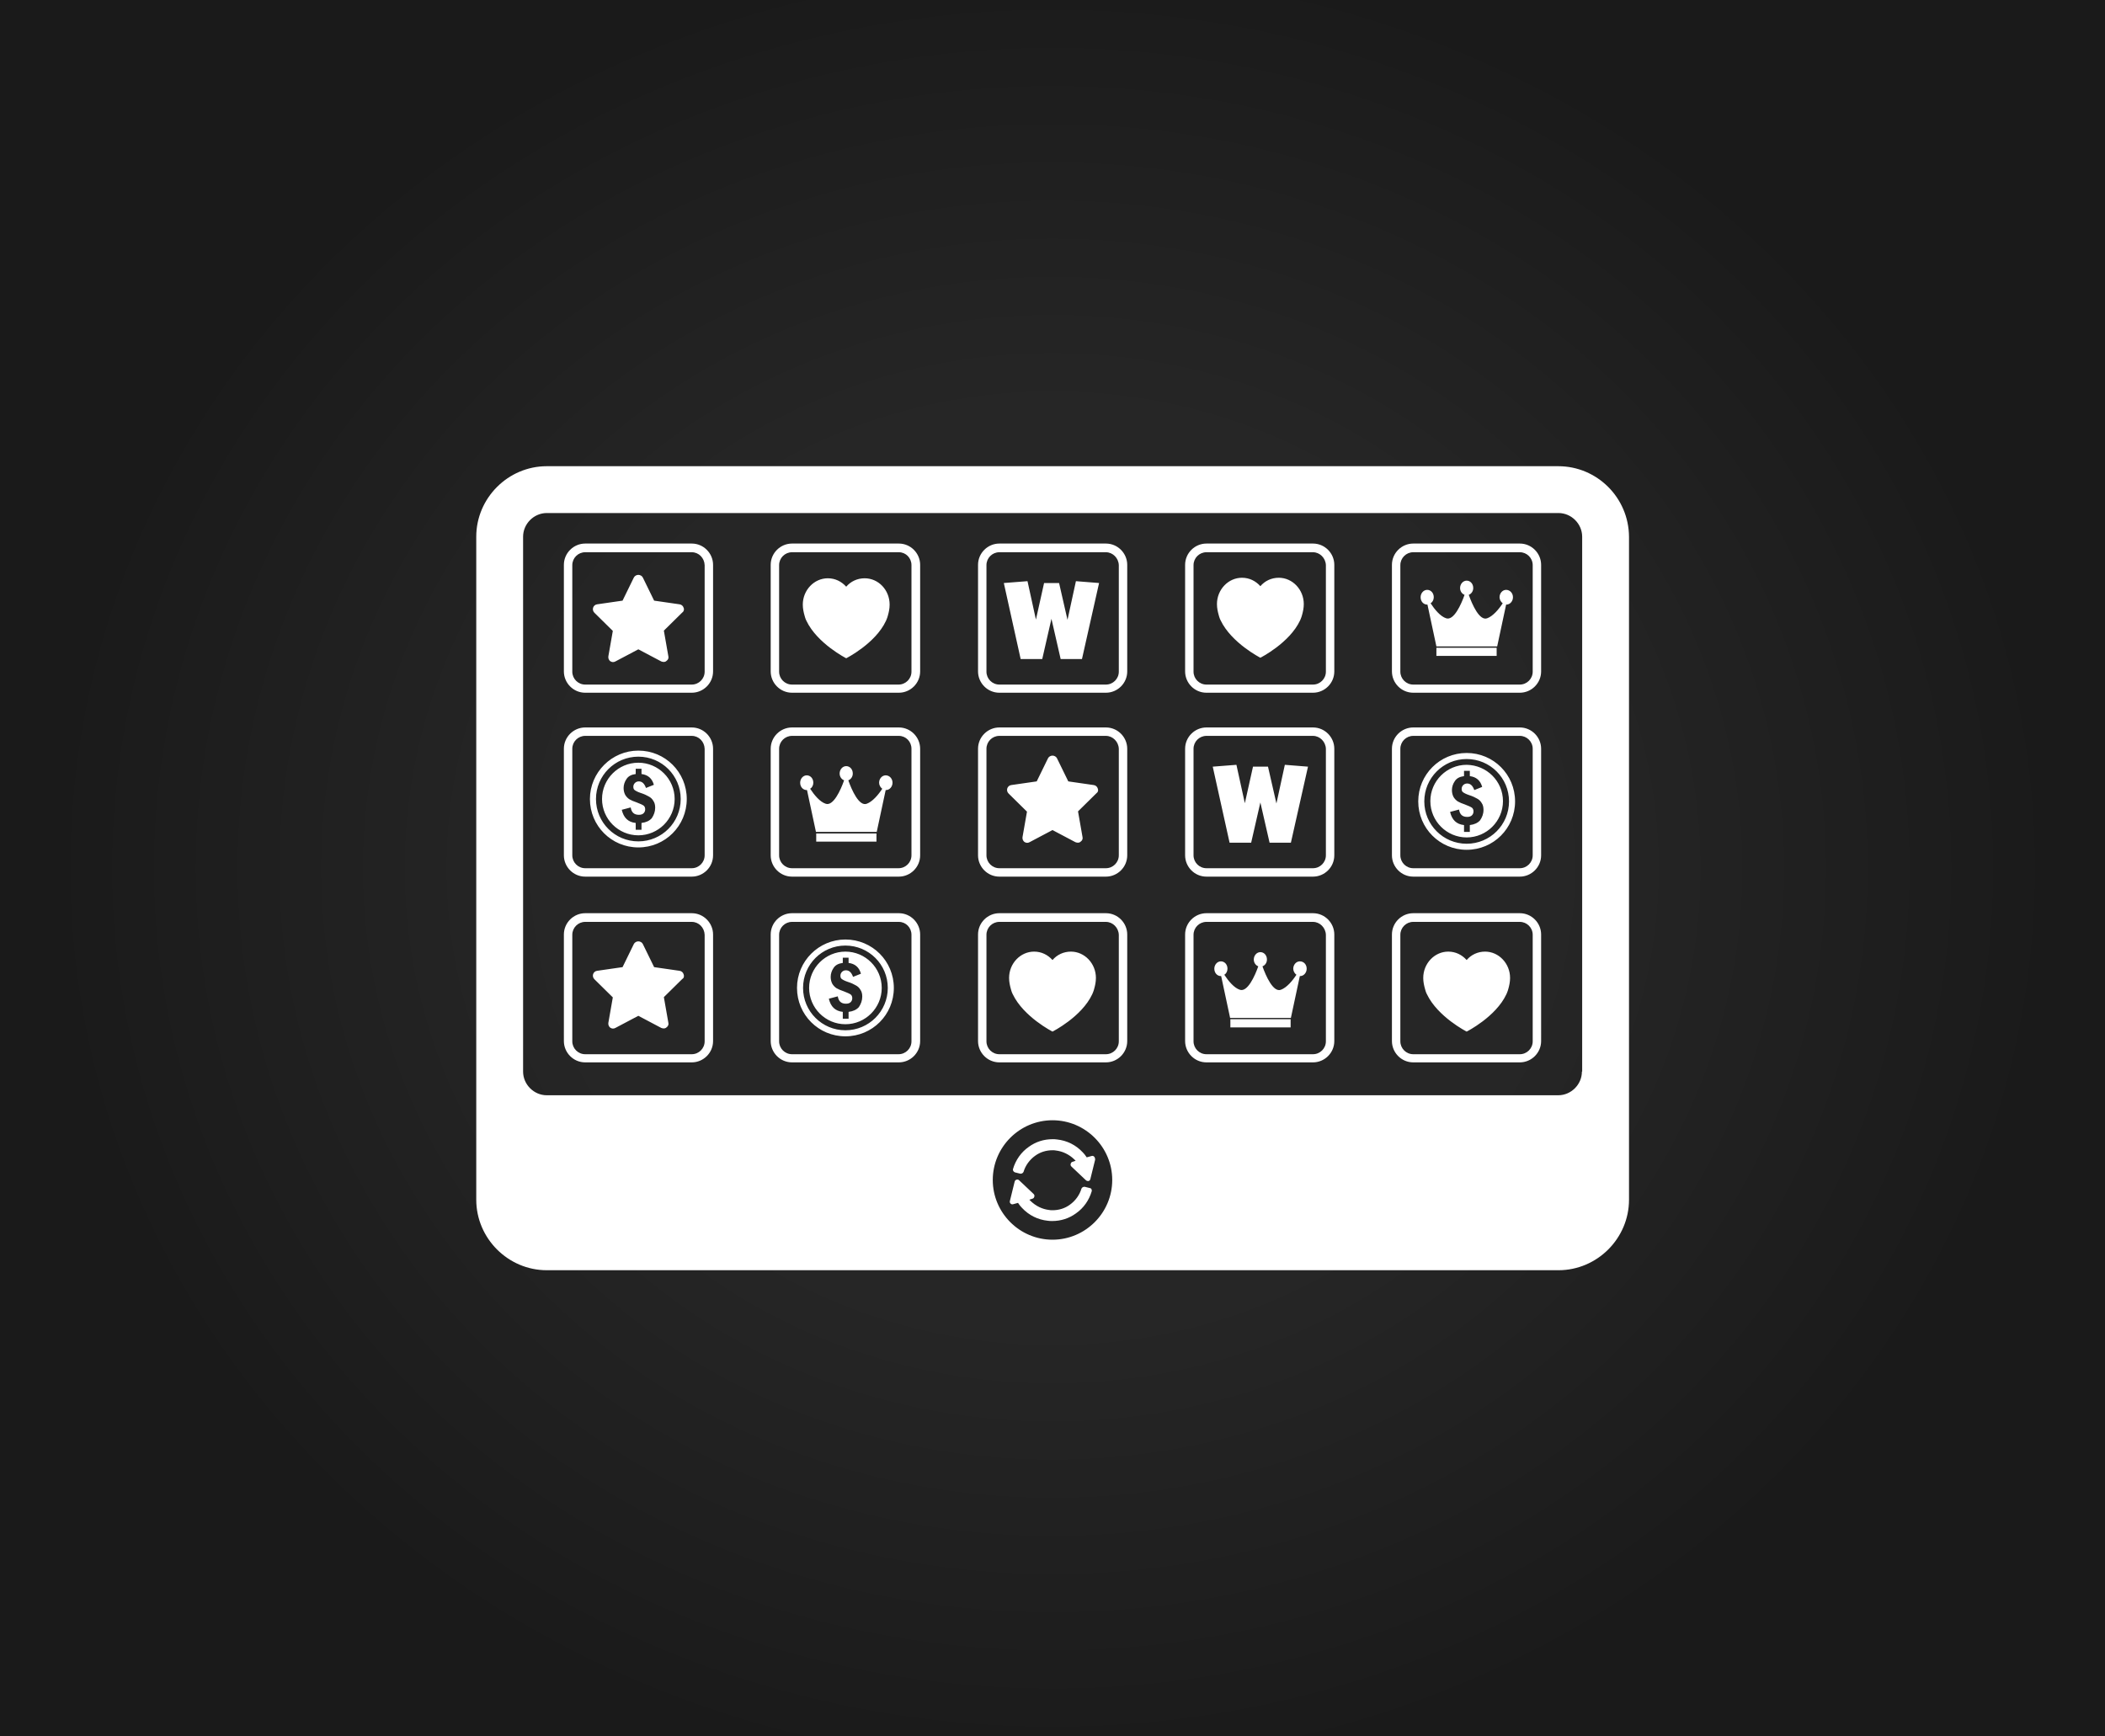 <?xml version="1.0" encoding="utf-8"?>
<!-- Generator: Adobe Illustrator 17.1.0, SVG Export Plug-In . SVG Version: 6.00 Build 0)  -->
<!DOCTYPE svg PUBLIC "-//W3C//DTD SVG 1.1//EN" "http://www.w3.org/Graphics/SVG/1.1/DTD/svg11.dtd">
<svg version="1.1" xmlns="http://www.w3.org/2000/svg" xmlns:xlink="http://www.w3.org/1999/xlink" x="0px" y="0px"
	 viewBox="0 0 800 660" enable-background="new 0 0 800 660" xml:space="preserve">
<rect x="0" y="0" width="800" height="660" fill="#808080" stroke="none"/>
<g id="Layer_2">
	
		<radialGradient id="SVGID_1_" cx="399.981" cy="329.932" r="395.506" gradientTransform="matrix(0.964 0 0 0.88 14.476 39.66)" gradientUnits="userSpaceOnUse">
		<stop  offset="0.5" style="stop-color:#262626"/>
		<stop  offset="1" style="stop-color:#1A1A1A"/>
	</radialGradient>
	<rect fill="url(#SVGID_1_)" width="800" height="660"/>
</g>
<g id="Layer_1">
	<path fill="#FFFFFF" d="M592.2,177.2H207.8c-14.7,0-26.8,12.1-26.8,26.8v252c0,14.7,12.1,26.8,26.8,26.8h384.5
		c14.7,0,26.8-12.1,26.8-26.8V204C619,189.2,607,177.2,592.2,177.2z M400,471.2c-12.5,0-22.7-10.2-22.7-22.7s10.2-22.7,22.7-22.7
		s22.7,10.2,22.7,22.7S412.5,471.2,400,471.2z M601.2,407.3c0,4.9-4.1,9-9,9H207.8c-4.9,0-9-4.1-9-9V204c0-4.9,4.1-9,9-9h384.5
		c4.9,0,9,4.1,9,9V407.3z M281.7,398.7V210.4 M360.6,398.7V210.4 M439.4,398.7V210.4 M518.3,210.4v188.3 M420.3,209.9h-40.5
		c-2.7,0-4.9,2.2-4.9,4.9v40.5c0,2.7,2.2,4.9,4.9,4.9h40.5c2.7,0,4.9-2.2,4.9-4.9v-40.5C425.1,212.1,422.9,209.9,420.3,209.9
		 M420.3,206.6c4.5,0,8.1,3.7,8.1,8.1v40.5c0,4.5-3.7,8.1-8.1,8.1h-40.5c-4.5,0-8.1-3.7-8.1-8.1v-40.5c0-4.5,3.7-8.1,8.1-8.1H420.3
		L420.3,206.6z M420.3,279.7h-40.5c-2.7,0-4.9,2.2-4.9,4.9v40.5c0,2.7,2.2,4.9,4.9,4.9h40.5c2.7,0,4.9-2.2,4.9-4.9v-40.5
		C425.1,281.9,422.9,279.7,420.3,279.7 M420.3,276.5c4.5,0,8.1,3.7,8.1,8.1v40.5c0,4.5-3.7,8.1-8.1,8.1h-40.5
		c-4.5,0-8.1-3.7-8.1-8.1v-40.5c0-4.5,3.7-8.1,8.1-8.1H420.3L420.3,276.5z M420.3,350.4h-40.5c-2.7,0-4.9,2.2-4.9,4.9v40.5
		c0,2.7,2.2,4.9,4.9,4.9h40.5c2.7,0,4.9-2.2,4.9-4.9v-40.5C425.1,352.6,422.9,350.4,420.3,350.4 M420.3,347.1c4.5,0,8.1,3.7,8.1,8.1
		v40.5c0,4.5-3.7,8.1-8.1,8.1h-40.5c-4.5,0-8.1-3.7-8.1-8.1v-40.5c0-4.5,3.7-8.1,8.1-8.1H420.3L420.3,347.1z M341.6,209.9H301
		c-2.7,0-4.9,2.2-4.9,4.9v40.5c0,2.7,2.2,4.9,4.9,4.9h40.5c2.7,0,4.9-2.2,4.9-4.9v-40.5C346.4,212.1,344.3,209.9,341.6,209.9
		 M341.6,206.6c4.5,0,8.1,3.7,8.1,8.1v40.5c0,4.5-3.7,8.1-8.1,8.1H301c-4.5,0-8.1-3.7-8.1-8.1v-40.5c0-4.5,3.7-8.1,8.1-8.1H341.6
		L341.6,206.6z M341.6,279.7H301c-2.7,0-4.9,2.2-4.9,4.9v40.5c0,2.7,2.2,4.9,4.9,4.9h40.5c2.7,0,4.9-2.2,4.9-4.9v-40.5
		C346.4,281.9,344.3,279.7,341.6,279.7 M341.6,276.5c4.5,0,8.1,3.7,8.1,8.1v40.5c0,4.5-3.7,8.1-8.1,8.1H301c-4.5,0-8.1-3.7-8.1-8.1
		v-40.5c0-4.5,3.7-8.1,8.1-8.1H341.6L341.6,276.5z M341.6,350.4H301c-2.7,0-4.9,2.2-4.9,4.9v40.5c0,2.7,2.2,4.9,4.9,4.9h40.5
		c2.7,0,4.9-2.2,4.9-4.9v-40.5C346.4,352.6,344.3,350.4,341.6,350.4 M341.6,347.1c4.5,0,8.1,3.7,8.1,8.1v40.5c0,4.5-3.7,8.1-8.1,8.1
		H301c-4.5,0-8.1-3.7-8.1-8.1v-40.5c0-4.5,3.7-8.1,8.1-8.1H341.6L341.6,347.1z M262.9,209.9h-40.5c-2.7,0-4.9,2.2-4.9,4.9v40.5
		c0,2.7,2.2,4.9,4.9,4.9h40.5c2.7,0,4.9-2.2,4.9-4.9v-40.5C267.7,212.1,265.6,209.9,262.9,209.9 M262.9,206.6c4.5,0,8.1,3.7,8.1,8.1
		v40.5c0,4.5-3.7,8.1-8.1,8.1h-40.5c-4.5,0-8.1-3.7-8.1-8.1v-40.5c0-4.5,3.7-8.1,8.1-8.1H262.9L262.9,206.6z M262.9,279.7h-40.5
		c-2.7,0-4.9,2.2-4.9,4.9v40.5c0,2.7,2.2,4.9,4.9,4.9h40.5c2.7,0,4.9-2.2,4.9-4.9v-40.5C267.7,281.9,265.6,279.7,262.9,279.7
		 M262.9,276.5c4.5,0,8.1,3.7,8.1,8.1v40.5c0,4.5-3.7,8.1-8.1,8.1h-40.5c-4.5,0-8.1-3.7-8.1-8.1v-40.5c0-4.5,3.7-8.1,8.1-8.1H262.9
		L262.9,276.5z M262.9,350.4h-40.5c-2.7,0-4.9,2.2-4.9,4.9v40.5c0,2.7,2.2,4.9,4.9,4.9h40.5c2.7,0,4.9-2.2,4.9-4.9v-40.5
		C267.7,352.6,265.6,350.4,262.9,350.4 M262.9,347.1c4.5,0,8.1,3.7,8.1,8.1v40.5c0,4.5-3.7,8.1-8.1,8.1h-40.5
		c-4.5,0-8.1-3.7-8.1-8.1v-40.5c0-4.5,3.7-8.1,8.1-8.1H262.9L262.9,347.1z M499,209.9h-40.5c-2.7,0-4.9,2.2-4.9,4.9v40.5
		c0,2.7,2.2,4.9,4.9,4.9H499c2.7,0,4.9-2.2,4.9-4.9v-40.5C503.8,212.1,501.6,209.9,499,209.9 M499,206.6c4.5,0,8.1,3.7,8.1,8.1v40.5
		c0,4.5-3.7,8.1-8.1,8.1h-40.5c-4.5,0-8.1-3.7-8.1-8.1v-40.5c0-4.5,3.7-8.1,8.1-8.1H499L499,206.6z M499,279.7h-40.5
		c-2.7,0-4.9,2.2-4.9,4.9v40.5c0,2.7,2.2,4.9,4.9,4.9H499c2.7,0,4.9-2.2,4.9-4.9v-40.5C503.8,281.9,501.6,279.7,499,279.7
		 M499,276.5c4.5,0,8.1,3.7,8.1,8.1v40.5c0,4.5-3.7,8.1-8.1,8.1h-40.5c-4.5,0-8.1-3.7-8.1-8.1v-40.5c0-4.5,3.7-8.1,8.1-8.1H499
		L499,276.5z M499,350.4h-40.5c-2.7,0-4.9,2.2-4.9,4.9v40.5c0,2.7,2.2,4.9,4.9,4.9H499c2.7,0,4.9-2.2,4.9-4.9v-40.5
		C503.8,352.6,501.6,350.4,499,350.4 M499,347.1c4.5,0,8.1,3.7,8.1,8.1v40.5c0,4.5-3.7,8.1-8.1,8.1h-40.5c-4.5,0-8.1-3.7-8.1-8.1
		v-40.5c0-4.5,3.7-8.1,8.1-8.1H499L499,347.1z M577.6,209.9h-40.5c-2.7,0-4.9,2.2-4.9,4.9v40.5c0,2.7,2.2,4.9,4.9,4.9h40.5
		c2.7,0,4.9-2.2,4.9-4.9v-40.5C582.5,212.1,580.3,209.9,577.6,209.9 M577.6,206.6c4.5,0,8.1,3.7,8.1,8.1v40.5c0,4.5-3.7,8.1-8.1,8.1
		h-40.5c-4.5,0-8.1-3.7-8.1-8.1v-40.5c0-4.5,3.7-8.1,8.1-8.1H577.6L577.6,206.6z M577.6,279.7h-40.5c-2.7,0-4.9,2.2-4.9,4.9v40.5
		c0,2.7,2.2,4.9,4.9,4.9h40.5c2.7,0,4.9-2.2,4.9-4.9v-40.5C582.5,281.9,580.3,279.7,577.6,279.7 M577.6,276.5c4.5,0,8.1,3.7,8.1,8.1
		v40.5c0,4.5-3.7,8.1-8.1,8.1h-40.5c-4.5,0-8.1-3.7-8.1-8.1v-40.5c0-4.5,3.7-8.1,8.1-8.1H577.6L577.6,276.5z M577.6,350.4h-40.5
		c-2.7,0-4.9,2.2-4.9,4.9v40.5c0,2.7,2.2,4.9,4.9,4.9h40.5c2.7,0,4.9-2.2,4.9-4.9v-40.5C582.5,352.6,580.3,350.4,577.6,350.4
		 M577.6,347.1c4.5,0,8.1,3.7,8.1,8.1v40.5c0,4.5-3.7,8.1-8.1,8.1h-40.5c-4.5,0-8.1-3.7-8.1-8.1v-40.5c0-4.5,3.7-8.1,8.1-8.1H577.6
		L577.6,347.1z M408.9,220.9l-3.2,14.7l-3.2-14h-5.7l-3.1,13.9l-3.2-14.6l-9,0.7l6.4,28.9h8.2l3.5-15.3l3.5,15.3h8.1l6.5-28.9
		L408.9,220.9z M488.3,290.7l-3.2,14.7l-3.2-14h-5.7l-3.1,13.9l-3.2-14.6l-9,0.7l6.4,28.9h8.2L479,305l3.5,15.3h8.1l6.5-28.9
		L488.3,290.7z M339.2,297.5c0,1.5-1.1,2.8-2.5,2.8c0,0-0.1,0-0.1,0l-3.4,15.9h-23.1l-3.4-15.9c0,0,0,0-0.1,0
		c-1.4,0-2.5-1.2-2.5-2.8c0-1.5,1.1-2.8,2.5-2.8c1.4,0,2.5,1.2,2.5,2.8c0,1-0.5,1.9-1.2,2.3c1.5,2.3,3.7,5,5.9,5.7
		c2.9,1,5.7-5.2,7-8.9c-1-0.4-1.7-1.4-1.7-2.6c0-1.5,1.1-2.8,2.5-2.8c1.4,0,2.5,1.2,2.5,2.8c0,1.2-0.7,2.2-1.7,2.6
		c1.3,3.7,4.1,10,7,8.9c2.2-0.8,4.4-3.4,5.9-5.7c-0.7-0.5-1.2-1.4-1.2-2.3c0-1.5,1.1-2.8,2.5-2.8C338.1,294.7,339.2,296,339.2,297.5
		z M310.2,319.9h22.9v-3.1h-22.9V319.9z M496.6,368.2c0,1.5-1.1,2.8-2.5,2.8c0,0-0.1,0-0.1,0l-3.4,15.9h-23.1l-3.4-15.9
		c0,0,0,0-0.1,0c-1.4,0-2.5-1.2-2.5-2.8c0-1.5,1.1-2.8,2.5-2.8c1.4,0,2.5,1.2,2.5,2.8c0,1-0.5,1.9-1.2,2.3c1.5,2.3,3.7,5,5.9,5.7
		c2.9,1,5.7-5.2,7-8.9c-1-0.4-1.7-1.4-1.7-2.6c0-1.5,1.1-2.8,2.5-2.8c1.4,0,2.5,1.2,2.5,2.8c0,1.2-0.7,2.2-1.7,2.6
		c1.3,3.7,4.1,10,7,8.9c2.2-0.8,4.4-3.4,5.9-5.7c-0.7-0.5-1.2-1.4-1.2-2.3c0-1.5,1.1-2.8,2.5-2.8
		C495.5,365.4,496.6,366.6,496.6,368.2z M467.6,390.5h22.9v-3.1h-22.9V390.5z M575,227c0,1.5-1.1,2.8-2.5,2.8c0,0-0.1,0-0.1,0
		l-3.4,15.9h-23.1l-3.4-15.9c0,0,0,0-0.1,0c-1.4,0-2.5-1.2-2.5-2.8c0-1.5,1.1-2.8,2.5-2.8c1.4,0,2.5,1.2,2.5,2.8
		c0,1-0.5,1.9-1.2,2.3c1.5,2.3,3.7,5,5.9,5.7c2.9,1,5.7-5.2,7-8.9c-1-0.4-1.7-1.4-1.7-2.6c0-1.5,1.1-2.8,2.5-2.8
		c1.4,0,2.5,1.2,2.5,2.8c0,1.2-0.7,2.2-1.7,2.6c1.3,3.7,4.1,10,7,8.9c2.2-0.8,4.4-3.4,5.9-5.7c-0.7-0.5-1.2-1.4-1.2-2.3
		c0-1.5,1.1-2.8,2.5-2.8C573.8,224.2,575,225.4,575,227z M545.9,249.3h22.9v-3.1h-22.9V249.3z M557.4,288.5
		c-8.9,0-16.1,7.2-16.1,16.1s7.2,16.1,16.1,16.1s16.1-7.2,16.1-16.1S566.3,288.5,557.4,288.5 M557.4,286.2
		c10.2,0,18.4,8.2,18.4,18.4s-8.2,18.4-18.4,18.4s-18.4-8.2-18.4-18.4S547.2,286.2,557.4,286.2L557.4,286.2z M571.2,304.5
		c0,7.6-6.2,13.8-13.8,13.8c-7.6,0-13.8-6.2-13.8-13.8c0-7.6,6.2-13.8,13.8-13.8C565,290.8,571.2,296.9,571.2,304.5z M563.8,307.8
		c0-1-0.2-1.9-0.7-2.6c-0.4-0.7-1-1.3-1.8-1.7c-0.7-0.4-1.7-0.9-3-1.3c-1.2-0.4-1.9-0.8-2.3-1.1c-0.4-0.3-0.5-0.7-0.5-1.3
		c0-0.5,0.2-1,0.6-1.4c0.4-0.4,0.9-0.6,1.5-0.6c1.2,0,2.1,0.8,2.7,2.5l3-1.2c-0.7-2.5-2.3-3.8-4.7-4.1v-2h-2.2v2
		c-1.6,0.2-2.8,0.8-3.5,1.9c-0.7,1-1.1,2.2-1.1,3.4c0,1,0.2,1.8,0.6,2.6c0.4,0.7,1,1.3,1.6,1.7c0.7,0.4,1.6,0.8,2.8,1.2
		c1.3,0.5,2.2,0.9,2.6,1.2c0.4,0.3,0.6,0.8,0.6,1.4c0,0.6-0.2,1.1-0.6,1.5c-0.4,0.4-1,0.6-1.8,0.6c-1.8,0-2.8-0.9-3.1-2.8l-3.4,0.9
		c0.7,3,2.4,4.7,5.3,5v2.6h2.2v-2.6c1.7-0.2,3-0.8,3.9-1.8C563.3,310.6,563.8,309.4,563.8,307.8z M321.3,359.4
		c-8.9,0-16.1,7.2-16.1,16.1s7.2,16.1,16.1,16.1s16.1-7.2,16.1-16.1S330.2,359.4,321.3,359.4 M321.3,357.1
		c10.2,0,18.4,8.2,18.4,18.4s-8.2,18.4-18.4,18.4s-18.4-8.2-18.4-18.4S311.2,357.1,321.3,357.1L321.3,357.1z M335.1,375.5
		c0,7.6-6.2,13.8-13.8,13.8c-7.6,0-13.8-6.2-13.8-13.8c0-7.6,6.2-13.8,13.8-13.8C328.9,361.7,335.1,367.9,335.1,375.5z M327.7,378.8
		c0-1-0.2-1.9-0.7-2.6c-0.4-0.7-1-1.3-1.8-1.7c-0.7-0.4-1.7-0.9-3-1.3c-1.2-0.4-1.9-0.8-2.3-1.1c-0.4-0.3-0.5-0.7-0.5-1.3
		c0-0.5,0.2-1,0.6-1.4c0.4-0.4,0.9-0.6,1.5-0.6c1.2,0,2.1,0.8,2.7,2.5l3-1.2c-0.7-2.5-2.3-3.8-4.7-4.1v-2h-2.2v2
		c-1.6,0.2-2.8,0.8-3.5,1.9c-0.7,1-1.1,2.2-1.1,3.4c0,1,0.2,1.8,0.6,2.6c0.4,0.7,1,1.3,1.6,1.7c0.7,0.4,1.6,0.8,2.8,1.2
		c1.3,0.5,2.2,0.9,2.6,1.2c0.4,0.3,0.6,0.8,0.6,1.4c0,0.6-0.2,1.1-0.6,1.5s-1,0.6-1.8,0.6c-1.8,0-2.8-0.9-3.1-2.8l-3.4,0.9
		c0.7,3,2.4,4.7,5.3,5v2.6h2.2v-2.6c1.7-0.2,3-0.8,3.9-1.8C327.2,381.6,327.7,380.3,327.7,378.8z M242.6,287.6
		c-8.9,0-16.1,7.2-16.1,16.1s7.2,16.1,16.1,16.1s16.1-7.2,16.1-16.1S251.5,287.6,242.6,287.6 M242.6,285.3
		c10.2,0,18.4,8.2,18.4,18.4c0,10.2-8.2,18.4-18.4,18.4c-10.2,0-18.4-8.2-18.4-18.4C224.2,293.6,232.5,285.3,242.6,285.3
		L242.6,285.3z M256.4,303.7c0,7.6-6.2,13.8-13.8,13.8c-7.6,0-13.8-6.2-13.8-13.8c0-7.6,6.2-13.8,13.8-13.8
		C250.2,289.9,256.4,296.1,256.4,303.7z M249,307c0-1-0.2-1.9-0.7-2.6c-0.4-0.7-1-1.3-1.8-1.7c-0.7-0.4-1.7-0.9-3-1.3
		c-1.2-0.4-1.9-0.8-2.3-1.1c-0.4-0.3-0.5-0.7-0.5-1.3c0-0.5,0.2-1,0.6-1.4c0.4-0.4,0.9-0.6,1.5-0.6c1.2,0,2.1,0.8,2.7,2.5l3-1.2
		c-0.7-2.5-2.3-3.8-4.7-4.1v-2h-2.2v2c-1.6,0.2-2.8,0.8-3.5,1.9c-0.7,1-1.1,2.2-1.1,3.4c0,1,0.2,1.8,0.6,2.6c0.4,0.7,1,1.3,1.6,1.7
		c0.7,0.4,1.6,0.8,2.8,1.2c1.3,0.5,2.2,0.9,2.6,1.2c0.4,0.3,0.6,0.8,0.6,1.4c0,0.6-0.2,1.1-0.6,1.5c-0.4,0.4-1,0.6-1.8,0.6
		c-1.8,0-2.8-0.9-3.1-2.8l-3.4,0.9c0.7,3,2.4,4.7,5.3,5v2.6h2.2v-2.6c1.7-0.2,3-0.8,3.9-1.8C248.5,309.8,249,308.5,249,307z
		 M417.2,299.7c-0.2-0.7-0.8-1.2-1.5-1.3L406,297l-4.3-8.8c-0.3-0.6-1-1-1.7-1c-0.7,0-1.4,0.4-1.7,1L394,297l-9.7,1.4
		c-0.7,0.1-1.3,0.6-1.5,1.3c-0.2,0.7,0,1.4,0.5,1.9l7,6.9l-1.7,9.7c-0.1,0.7,0.2,1.4,0.7,1.8c0.6,0.4,1.3,0.5,2,0.1l8.7-4.6l8.7,4.6
		c0.3,0.1,0.6,0.2,0.9,0.2c0.4,0,0.8-0.1,1.1-0.4c0.6-0.4,0.9-1.1,0.7-1.8l-1.7-9.7l7-6.9C417.3,301.1,417.5,300.4,417.2,299.7z
		 M259.8,231c-0.2-0.7-0.8-1.2-1.5-1.3l-9.7-1.4l-4.3-8.8c-0.3-0.6-1-1-1.7-1c-0.7,0-1.4,0.4-1.7,1l-4.3,8.8l-9.7,1.4
		c-0.7,0.1-1.3,0.6-1.5,1.3c-0.2,0.7,0,1.4,0.5,1.9l7,6.9l-1.7,9.7c-0.1,0.7,0.2,1.4,0.7,1.8c0.6,0.4,1.3,0.5,2,0.1l8.7-4.6l8.7,4.6
		c0.3,0.1,0.6,0.2,0.9,0.2c0.4,0,0.8-0.1,1.1-0.4c0.6-0.4,0.9-1.1,0.7-1.8l-1.7-9.7l7-6.9C259.9,232.4,260.1,231.6,259.8,231z
		 M259.8,370.3c-0.2-0.7-0.8-1.2-1.5-1.3l-9.7-1.4l-4.3-8.8c-0.3-0.6-1-1-1.7-1c-0.7,0-1.4,0.4-1.7,1l-4.3,8.8l-9.7,1.4
		c-0.7,0.1-1.3,0.6-1.5,1.3c-0.2,0.7,0,1.4,0.5,1.9l7,6.9l-1.7,9.7c-0.1,0.7,0.2,1.4,0.7,1.8c0.6,0.4,1.3,0.5,2,0.1l8.7-4.6l8.7,4.6
		c0.3,0.1,0.6,0.2,0.9,0.2c0.4,0,0.8-0.1,1.1-0.4c0.6-0.4,0.9-1.1,0.7-1.8l-1.7-9.7l7-6.9C259.9,371.8,260.1,371,259.8,370.3z
		 M495.5,229.6c0,1.5-0.3,2.9-0.7,4.3c-0.2,0.8-0.7,1.9-0.7,1.9c-4,8.6-15.1,14.2-15.1,14.2s-11-5.6-15.1-14.2
		c-0.4-0.7-0.7-1.9-0.7-1.9c-0.4-1.4-0.7-2.8-0.7-4.3c0-5.5,4.3-10,9.5-10c2.8,0,5.2,1.2,7,3.2c1.7-2,4.2-3.2,7-3.2
		C491.2,219.6,495.5,224.1,495.5,229.6z M416.5,371.7c0,1.5-0.3,2.9-0.7,4.3c-0.2,0.8-0.7,1.9-0.7,1.9c-4,8.6-15.1,14.2-15.1,14.2
		s-11-5.6-15.1-14.2c-0.4-0.7-0.7-1.9-0.7-1.9c-0.4-1.4-0.7-2.8-0.7-4.3c0-5.5,4.3-10,9.5-10c2.8,0,5.2,1.2,7,3.2
		c1.7-2,4.2-3.2,7-3.2C412.2,361.7,416.5,366.2,416.5,371.7z M338.1,229.8c0,1.5-0.3,2.9-0.7,4.3c-0.2,0.8-0.7,1.9-0.7,1.9
		c-4,8.6-15.1,14.2-15.1,14.2s-11-5.6-15.1-14.2c-0.4-0.7-0.7-1.9-0.7-1.9c-0.4-1.4-0.7-2.8-0.7-4.3c0-5.5,4.3-10,9.5-10
		c2.8,0,5.2,1.2,7,3.2c1.7-2,4.2-3.2,7-3.2C333.9,219.8,338.1,224.3,338.1,229.8z M573.9,371.7c0,1.5-0.3,2.9-0.7,4.3
		c-0.2,0.8-0.7,1.9-0.7,1.9c-4,8.6-15.1,14.2-15.1,14.2s-11-5.6-15.1-14.2c-0.4-0.7-0.7-1.9-0.7-1.9c-0.4-1.4-0.7-2.8-0.7-4.3
		c0-5.5,4.3-10,9.5-10c2.8,0,5.2,1.2,7,3.2c1.7-2,4.2-3.2,7-3.2C569.6,361.7,573.9,366.2,573.9,371.7z M415.8,439.6
		c-0.3-0.3-0.7-0.3-1-0.2l-1.8,0.5l-0.2-0.3c-0.4-0.6-0.8-1.1-1.3-1.6c-2.6-2.8-6-4.5-9.8-4.9c-0.6-0.1-1.2-0.1-1.7-0.1
		c-3.3,0-6.4,1-9,2.9c-2.9,2-5,5-6,8.4c-0.1,0.3,0,0.6,0.1,0.8c0.1,0.2,0.4,0.4,0.6,0.5l2,0.5c0.5,0.1,1.1-0.2,1.3-0.7
		c0.7-2.4,2.3-4.6,4.4-6.1c1.9-1.4,4.2-2.1,6.6-2.1c0.4,0,0.9,0,1.3,0.1c2.6,0.3,5,1.5,6.9,3.3l0.6,0.6l-1.2,0.4
		c-0.4,0.1-0.6,0.4-0.7,0.8c-0.1,0.4,0,0.7,0.3,1l5.5,5.2c0.2,0.2,0.5,0.3,0.7,0.3c0.1,0,0.2,0,0.3,0c0.4-0.1,0.6-0.4,0.7-0.8
		l1.8-7.3C416.2,440.3,416.1,439.9,415.8,439.6z M414.3,451.6l-2-0.5c-0.5-0.1-1.1,0.2-1.3,0.7c-0.7,2.4-2.3,4.6-4.4,6.1
		c-1.9,1.4-4.2,2.1-6.6,2.1c-0.4,0-0.9,0-1.3-0.1c-2.6-0.3-5-1.5-6.9-3.3l-0.6-0.6l1.2-0.4c0.4-0.1,0.6-0.4,0.7-0.8
		c0.1-0.4,0-0.7-0.3-1l-5.5-5.2c-0.3-0.3-0.7-0.3-1-0.2c-0.4,0.1-0.6,0.4-0.7,0.8l-1.8,7.3c-0.1,0.4,0,0.7,0.3,1
		c0.3,0.3,0.7,0.3,1,0.2l1.8-0.5l0.2,0.3c0.4,0.6,0.8,1.1,1.3,1.6c2.6,2.8,6,4.5,9.8,4.9c0.6,0.1,1.2,0.1,1.7,0.1c3.3,0,6.4-1,9-2.9
		c2.9-2,5-5,6-8.4c0.1-0.3,0-0.6-0.1-0.8C414.8,451.8,414.6,451.7,414.3,451.6z"/>
</g>
</svg>
